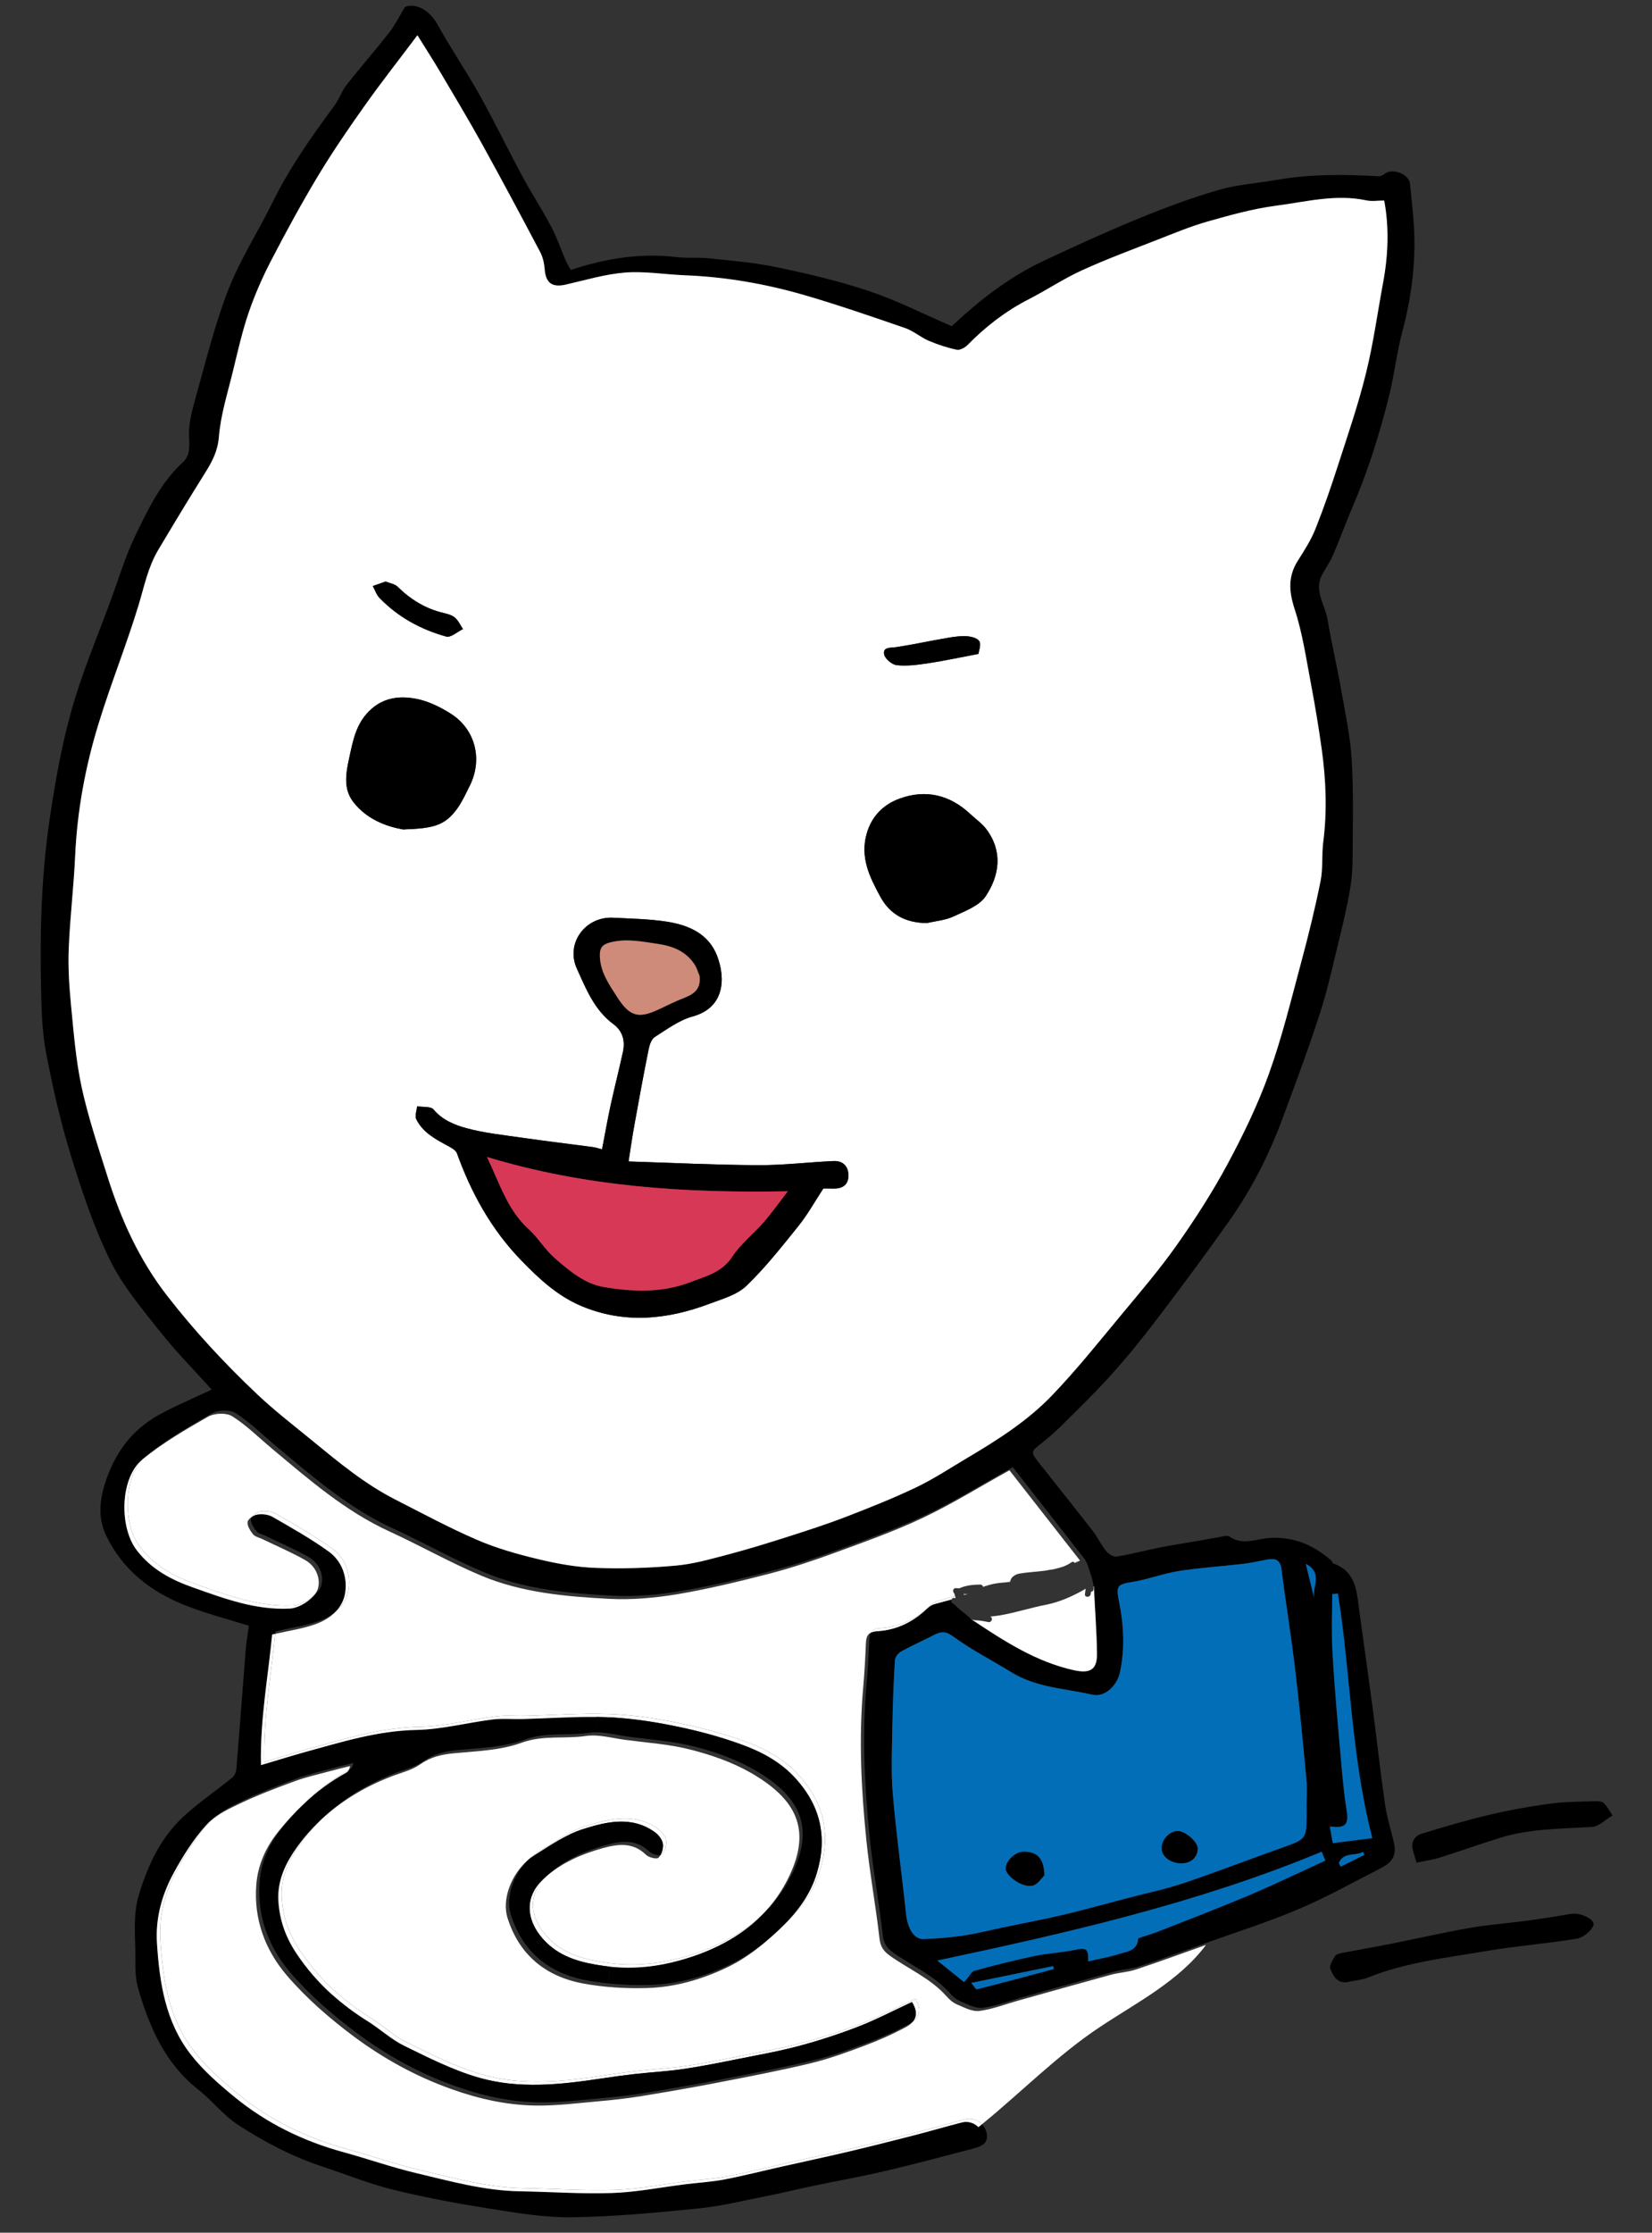 <?xml version="1.0" encoding="utf-8"?>
<!-- Generator: Adobe Illustrator 16.0.3, SVG Export Plug-In . SVG Version: 6.00 Build 0)  -->
<!DOCTYPE svg PUBLIC "-//W3C//DTD SVG 1.1//EN" "http://www.w3.org/Graphics/SVG/1.1/DTD/svg11.dtd">
<svg version="1.1" id="レイヤー_1" xmlns:x="http://ns.adobe.com/Extensibility/1.0/" xmlns:i="http://ns.adobe.com/AdobeIllustrator/10.0/" xmlns:graph="http://ns.adobe.com/Graphs/1.0/"
	 xmlns="http://www.w3.org/2000/svg" xmlns:xlink="http://www.w3.org/1999/xlink" xmlns:a="http://ns.adobe.com/AdobeSVGViewerExtensions/3.0/"
	 x="0px" y="0px" width="289.5px" height="391px" viewBox="0 0 289.5 391" enable-background="new 0 0 289.5 391"
	 xml:space="preserve">
<rect x="0" y="0" width="289.5" height="391" fill="#333333" stroke="none"/>
<g id="XMLID_1_">
	<g>
		<path d="M281.04,315.76c0.62,0.62,1.04,1.44,1.54,2.181c-1.2,0.689-2.37,1.92-3.61,2c-5.359,0.34-10.76,0.279-15.95,1.869
			c-3.59,1.101-7.119,2.381-10.71,3.5c-1.31,0.41-2.699,0.601-4.06,0.891c-0.34-1.16-0.57-1.78-0.7-2.42
			c-0.28-1.351,0.47-2.311,1.59-2.65c3.92-1.2,7.851-2.37,11.841-3.31c3.5-0.83,7.06-1.471,10.619-1.95
			c2.631-0.36,5.311-0.34,7.96-0.43C280.06,315.42,280.74,315.46,281.04,315.76z"/>
		<path d="M275.27,335.17c1.671-0.29,4.391,1,3.961,2.03c-0.421,1.03-1.82,2.13-2.94,2.319c-5.26,0.87-10.6,1.261-15.86,2.16
			c-6.97,1.19-14.05,1.96-20.699,4.641c-1.011,0.41-2.171,0.489-3.25,0.72c-2.021,0.53-2.83-0.91-3.36-2.271
			c-0.22-0.55,0.439-1.52,0.83-2.22c0.16-0.27,0.649-0.42,1.02-0.5c2.94-0.56,5.891-1.069,8.83-1.649
			c4.57-0.91,9.11-1.96,13.69-2.761c3.3-0.58,6.67-0.81,10-1.26C270.09,336.03,272.69,335.62,275.27,335.17z"/>
		<path d="M247.09,32.16c0.34,3.5,0.79,7.02,0.78,10.53c0,5.22-0.771,10.37-2.14,15.45c-0.961,3.61-1.37,7.37-2.261,11
			c-1.64,6.68-3.7,13.22-6.41,19.56c-1.199,2.81-2.25,5.7-3.46,8.51c-0.489,1.13-1.189,2.17-1.81,3.24
			c-1.68,2.9,0.42,5.41,0.86,8.07c0.68,4.06,1.63,8.07,2.35,12.12c0.72,4.09,1.61,8.18,1.87,12.3c0.34,5.57,0.189,11.17,0.17,16.76
			c0,1.99-0.11,4-0.44,5.96c-0.489,2.91-1.17,5.79-1.869,8.65c-1.08,4.39-2.021,8.82-3.41,13.11c-2.03,6.29-4.351,12.5-6.66,18.7
			c-2.33,6.26-5.36,12.189-9.21,17.64c-3.99,5.66-8.13,11.23-12.32,16.75c-2.57,3.391-5.25,6.73-8.09,9.91
			c-2.79,3.14-5.82,6.061-8.8,9.03c-1.15,1.149-2.36,2.229-3.641,3.24c-2.01,1.569-2.05,1.569-0.409,3.64
			c3.09,3.9,6.189,7.77,9.239,11.689c0.88,1.141,1.5,2.49,2.41,3.61c0.41,0.51,1.28,1.061,1.851,0.97
			c2.579-0.42,5.13-1.109,7.699-1.619c2.19-0.431,4.41-0.75,6.61-1.141c1.29-0.22,2.56-0.479,3.85-0.689
			c0.53-0.091,1.23-0.311,1.57-0.07c2.35,1.65,4.811,0.38,7.16,0.25c4.24-0.23,7.66,1.3,10.74,3.97c0.14,0.12,0.17,0.44,0.3,0.49
			c4.18,1.47,4.149,5.19,4.63,8.63c0.8,5.82,1.62,11.64,2.4,17.46c0.699,5.37,1.29,10.76,2.069,16.12c0.32,2.23,1.03,4.42,1.54,6.63
			c0.49,2.13-0.069,3.4-2.24,4.51c-4.8,2.471-9.529,5.11-14.489,7.21c-5.45,2.311-11.12,4.101-16.71,6.101
			c-3.73,1.33-7.46,2.689-11.23,3.93c-1.359,0.45-2.85,0.5-4.24,0.88c-5.409,1.471-10.8,3-16.199,4.51
			c-2.311,0.641-4.591,1.54-6.94,1.851c-1.229,0.16-2.64-0.61-3.89-1.13c-0.71-0.29-1.351-0.86-1.87-1.44
			c-2.771-3.14-6.62-4.75-9.931-7.109c-1.06-0.75-1.659-1.57-1.819-3.021c-0.65-5.76-1.72-11.479-2.3-17.25
			c-0.9-8.83-1.341-17.689-0.561-26.57c0.24-2.6,0.391-5.21,0.49-7.819c0.02-0.561,0.09-1.011,0.28-1.351h0.01
			c0.29-0.149,0.68-0.239,1.189-0.27c3.341-0.2,6.24-1.63,8.681-3.97c0.359-0.341,0.83-0.65,1.31-0.78
			c0.97-0.271,1.95-0.53,2.931-0.79h0.01c-0.101,0.21-0.08,0.479,0.18,0.64c0.6,0.391,1.04,0.971,1.62,1.38
			c0.58,0.41,1.07,0.95,1.64,1.37c-0.01,0-0.029,0.01-0.04,0.01c6.021,4.03,11.49,7.511,18.011,8.971
			c2.819,0.62,4.119-0.01,4.09-2.88c-0.05-3.75-0.34-7.49-0.55-11.83c-0.021,0.01-0.051,0.01-0.07,0.02c0-0.02,0-0.03-0.01-0.04
			c-0.04-0.5-0.13-0.99-0.29-1.479c-0.271-0.87-0.551-1.78-0.88-2.62c-0.03-0.09-0.08-0.15-0.15-0.2c-0.03-0.07-0.07-0.13-0.12-0.17
			c0.03-0.01,0.061-0.01,0.09-0.021c-4.41-5.63-8.649-11.06-12.779-16.34c-5.28,2.931-10.12,5.94-15.25,8.36
			c-5.011,2.37-10.271,4.229-15.48,6.14c-3.75,1.37-7.56,2.63-11.43,3.63c-5.32,1.381-10.67,2.681-16.08,3.58
			c-3.92,0.66-7.97,1.011-11.92,0.801c-7.62-0.4-15.3-1.07-22.43-4.07c-5.46-2.29-10.64-5.24-16.04-7.71
			c-7.8-3.57-14.16-9.15-20.65-14.561c-2.29-1.909-4.42-4.05-6.92-5.63c-1.02-0.64-3.11-0.56-4.21,0.07c-3.98,2.27-8,4.6-11.53,7.49
			c-0.21,0.17-0.4,0.35-0.58,0.55c-3.93,3.22-4.12,11.82-1.01,15.89c2.56,3.351,6.04,5.19,9.87,6.54
			c5.52,1.95,11.01,4.01,17.02,3.69c1.27-0.07,2.99-1.01,4.02-2.13c0.68-0.561,1.21-1.21,1.41-1.84c0.55-1.721-0.24-3.95-2.19-5.061
			c-2.45-1.39-5.06-2.49-7.6-3.72c-0.53-0.26-1.23-0.391-1.56-0.811c-0.49-0.62-1.03-1.479-0.94-2.17
			c0.01-0.09,0.05-0.189,0.11-0.29c0,0,0.01,0,0.01-0.01c0.31-0.22,0.68-0.38,0.98-0.43c0.87-0.141,1.95-0.021,2.69,0.41
			c3.34,1.92,6.72,3.819,9.84,6.069c2.3,1.66,3.28,4.42,2.89,7.141c-0.19,1.33-0.78,2.43-1.63,3.33c-0.87,0.739-1.91,1.31-3.04,1.71
			c-2.26,0.8-4.69,1.14-7.56,1.8c-0.01,0.14-0.03,0.28-0.04,0.43c-0.18,0.04-0.36,0.08-0.54,0.12c-0.67,7.17-2.13,14.79-1.96,22.87
			c2.85-0.84,5.29-1.61,7.77-2.3c6.4-1.761,12.71-3.73,19.49-3.86c4.44-0.09,8.86-1.27,13.3-1.83c1.73-0.21,3.51-0.04,5.27-0.08
			c4.3-0.109,8.61-0.42,12.91-0.37l-0.02,2.69c-0.41,0-0.82,0.03-1.23,0.09c-3.73,0.56-7.48-0.19-11.26,1.19
			c-3.69,1.35-7.86,1.46-11.85,1.84c-2.18,0.22-4.08,0.66-5.94,1.96c-1.46,1.03-3.36,1.46-5.07,2.12
			c-4.83,1.87-9.16,4.52-12.74,8.02c-0.15,0.141-0.29,0.29-0.44,0.43c-1.44,1.381-2.77,2.91-3.95,4.58
			c-1.75,2.471-3.38,5.53-3.19,9.181c0.18,3.479,1.29,6.479,3.11,9.229c1.82,2.75,3.95,5.19,6.36,7.36l-1.86,1.67
			c-1.99-1.79-3.87-3.68-5.59-5.69c-3.75-4.399-5.78-9.819-5.31-15.83c0.27-3.5,1.69-6.6,3.88-9.329c1.21-1.511,2.5-2.94,3.87-4.28
			c2.23-2.12,4.68-3.96,7.43-5.47c0.18-0.101,0.33-0.24,0.45-0.471c0.05-0.029,0.09-0.05,0.14-0.08c0.31-0.17,0.55-0.51,0.67-1.159
			c-1.24,0.31-2.49,0.609-3.72,0.949c-2.02,0.551-4.08,1-6.04,1.721c-3.23,1.189-6.47,2.43-9.58,3.909
			c-2.03,0.971-4.23,2.03-5.74,3.62c-0.26,0.221-0.5,0.46-0.73,0.71c-2.23,2.48-4.07,5.41-5.68,8.36
			c-2.06,3.79-3.22,7.88-2.93,12.34c0.45,6.93,1.49,13.71,5.84,19.351c2.16,2.81,4.93,5.229,7.69,7.5
			c5.65,4.64,12.11,7.79,19.18,9.72c4.27,1.17,8.46,2.649,12.77,3.67c5.95,1.41,11.88,3.07,18.08,3.17
			c5.42,0.09,10.84,0.49,16.24,0.3c4.2-0.14,8.39-0.979,12.58-1.5c2.36-0.3,4.74-0.43,7.07-0.87c3.34-0.64,6.63-1.489,9.95-2.229
			c3.84-0.87,7.689-1.681,11.52-2.58c3.761-0.89,7.511-1.83,11.25-2.79c2.98-0.76,5.931-1.63,8.91-2.39
			c1.05-0.271,2.13,0.09,2.87,0.829c0.21-0.17,0.42-0.34,0.63-0.51c0.38,0.4,0.67,0.9,0.79,1.471c0.44,1.939-0.979,2.43-2.35,2.789
			c-5.19,1.37-10.38,2.75-15.601,3.971c-4.08,0.96-8.22,1.68-12.33,2.54c-2.63,0.55-5.239,1.2-7.869,1.72
			c-4.061,0.8-8.101,1.82-12.201,2.24c-7.4,0.75-14.83,1.45-22.25,1.56c-4.84,0.07-9.72-0.76-14.53-1.52
			c-5.63-0.891-11.25-1.931-16.78-3.29c-4.24-1.04-8.33-2.7-12.49-4.08c-5.25-1.72-10.12-4.29-14.72-7.26
			c-2.59-1.67-4.55-4.271-6.99-6.19c-5.85-4.6-8.61-10.979-10.58-17.81c-0.47-1.66-0.48-3.49-0.47-5.24
			c0.04-3.73-0.5-7.44,0.64-11.16c1.59-5.18,3.81-9.96,7.81-13.64c2.66-2.45,5.69-4.5,8.5-6.78c0.39-0.32,0.7-0.94,0.74-1.44
			c0.58-7,1.09-14,1.65-20.989c0.11-1.381,0.36-2.75,0.55-4.19c-3.88-1.22-7.68-2.19-11.29-3.63c-5.98-2.39-10.87-6.22-13.72-12.18
			c-1.39-2.891-1.2-5.9-0.24-8.99c1.65-5.311,4.67-9.49,9.53-12.16c3-1.64,6.17-2.96,9.21-4.4c-2.99-3.33-6.25-6.609-9.1-10.22
			c-3.14-3.97-6.51-7.939-8.71-12.43c-2.87-5.851-4.96-12.13-6.88-18.38c-1.81-5.88-3.18-11.91-4.34-17.96
			c-0.7-3.7-0.8-7.55-0.88-11.34c-0.21-9.71,0.05-19.44,1.44-29.06c0.95-6.57,2.1-13.16,3.89-19.54c1.87-6.67,4.61-13.09,7-19.61
			c1.35-3.69,2.49-7.48,4.19-11c2.22-4.63,4.47-9.3,8.37-12.9c1.19-1.1,1.14-2.64,1.05-4.34c-0.12-2.24,0.49-4.57,1.11-6.78
			c1.79-6.37,3.36-12.85,5.75-19.01c2.07-5.32,5.24-10.2,7.77-15.35c2.99-6.08,6.87-11.56,10.87-16.98
			c0.81-1.09,1.23-2.47,2.06-3.54c2.46-3.12,5.08-6.11,7.54-9.24c0.93-1.18,1.59-2.56,2.74-4.46c1.85-0.73,4.26,0.49,5.69,3.07
			c2.35,4.23,5.09,8.24,7.45,12.47c2.59,4.63,4.9,9.43,7.42,14.11c1.62,3,3.49,5.87,5.09,8.88c0.99,1.88,1.67,3.93,2.52,5.89
			c0.23,0.53,0.55,1.03,0.88,1.64c6.06-1.99,12.17-3.02,18.5-2.25c1.86,0.22,3.78,0.02,5.65,0.21c3.93,0.42,7.91,0.72,11.771,1.53
			c5.5,1.15,11.01,2.42,16.319,4.2c4.92,1.65,9.59,4.04,14.521,6.16c4.67-4.37,9.87-8.5,15.939-11.36
			c5.49-2.59,11.011-5.11,16.62-7.42c4.63-1.9,9.34-3.66,14.141-5.06c3.319-0.97,6.859-1.19,10.289-1.79
			c5.94-1.03,11.9-0.98,17.881-0.62c0.399,0.02,0.83-0.35,1.229-0.58C244.32,29.48,246.93,30.57,247.09,32.16z M242.39,49.43
			c0.9-4.85,1.051-9.69,0.181-14.31c-1.15,0-2.181,0.18-3.13-0.03c-5.36-1.14-10.57,0.25-15.79,0.93
			c-4.07,0.53-8.091,1.66-12.051,2.78c-2.989,0.85-5.88,2.06-8.779,3.19c-4.431,1.73-8.891,3.38-13.21,5.35
			c-3.21,1.46-6.17,3.45-9.311,5.06c-4.05,2.07-7.569,4.79-10.74,8.02c-0.46,0.47-1.34,0.95-1.89,0.83
			c-1.689-0.35-3.35-0.9-4.939-1.58c-1.421-0.61-2.65-1.71-4.091-2.21c-5.84-2.01-11.68-4.03-17.609-5.76
			c-6.851-1.99-13.851-3.21-21-3.49c-3.5-0.14-7.01-0.74-10.46-0.48c-3.51,0.28-6.96,1.32-10.42,2.11c-2.38,0.55-3.51-0.27-3.7-2.68
			c-0.08-1.02-0.31-2.11-0.78-3c-3.36-6.37-6.76-12.72-10.24-19.02c-2.36-4.26-4.88-8.44-7.35-12.63c-1.14-1.92-2.35-3.81-3.93-6.34
			c-3.35,4.46-6.4,8.33-9.24,12.34c-2.84,4-5.62,8.06-8.15,12.25c-2.91,4.84-5.62,9.81-8.22,14.82c-1.54,2.96-2.89,6.04-3.97,9.19
			c-1.14,3.34-1.91,6.81-2.75,10.24c-0.92,3.82-2.15,7.63-2.46,11.51c-0.21,2.51-1.18,4.32-2.4,6.27
			c-2.81,4.47-5.53,8.99-8.23,13.52c-1.79,2.99-2.45,6.39-3.45,9.68c-2.13,7-4.88,13.8-7.02,20.79c-2.31,7.51-3.73,15.21-4.09,23.1
			c-0.24,5.39-0.9,10.75-1.12,16.14c-0.14,3.27,0.07,6.58,0.38,9.85c0.48,4.86,0.85,9.77,1.88,14.53c1.15,5.3,2.9,10.47,4.53,15.65
			c2.37,7.53,5.56,14.58,10.49,20.92c4.8,6.17,10.07,11.84,15.72,17.181c3.1,2.93,6.51,5.55,9.82,8.26
			c4.53,3.72,9.07,7.47,14.33,10.16c4.75,2.42,9.45,4.96,14.33,7.069c3.44,1.49,7.1,2.53,10.75,3.4c3.31,0.8,6.74,1.42,10.13,1.54
			c4.67,0.18,9.37,0.02,14.02-0.4c3.09-0.27,6.14-1.16,9.169-1.949c3.48-0.921,6.92-1.98,10.341-3.07
			c3.43-1.101,6.859-2.2,10.22-3.49c4.189-1.62,8.38-3.28,12.42-5.21c3.09-1.479,5.97-3.39,8.92-5.14
			c5.33-3.15,10.58-6.49,14.86-10.95c4.319-4.5,8.229-9.4,12.22-14.21c3.3-3.96,6.67-7.9,9.63-12.101
			c3.2-4.529,6.22-9.22,8.85-14.09c2.761-5.14,5.351-10.45,7.311-15.93c2.3-6.39,3.91-13.04,5.68-19.62
			c1.26-4.67,2.41-9.38,3.37-14.13c0.44-2.19,0.18-4.52,0.46-6.76c0.71-5.47,0.49-10.91-0.26-16.33c-0.53-3.78-1.15-7.55-1.86-11.3
			c-0.85-4.44-1.49-8.97-2.89-13.24c-1.021-3.14-1.18-5.77,0.62-8.56c1.13-1.76,2.27-3.57,3.04-5.5c1.479-3.71,2.779-7.49,4-11.29
			c1.72-5.31,3.529-10.59,4.859-16C240.68,60.09,241.4,54.73,242.39,49.43z M239.1,324.83c-0.08-0.17-0.159-0.35-0.25-0.521
			c-1.35,0.801-3.449-0.04-4.229,1.99c0.12,0.2,0.229,0.4,0.35,0.59C236.35,326.21,237.73,325.52,239.1,324.83z M236.49,317.08
			c0.41,2.479-0.33,3.54-2.851,3.34c0.11,0.62,0.221,1.22,0.32,1.811c2.08-0.261,3.98-0.5,5.91-0.74
			c-3.66-14.521-3.74-29.19-5.91-42.33c0,2.63-0.17,6.5,0.05,10.35c0.33,6.05,0.9,12.09,1.431,18.12
			C235.71,310.79,235.98,313.95,236.49,317.08z M231.62,325.59c-0.09-0.22-0.18-0.439-0.271-0.66
			c-21.239,8.761-43.489,13.891-65.979,18.681c1.2,0.97,2.479,2,3.51,2.83c0.601-0.66,1.04-1.58,1.67-1.761
			c3.53-0.979,7.08-1.859,10.66-2.62c2.31-0.479,4.71-0.59,7.03-1.06c1.68-0.35,2.97-0.43,2.95,1.87c1.71-0.4,3.3-0.66,4.819-1.16
			c1.24-0.42,3-0.41,2.96-2.479c0-0.141,0.53-0.32,0.83-0.421c0.92-0.319,1.88-0.569,2.79-0.93c5.311-2.09,10.641-4.12,15.9-6.33
			C222.91,329.68,227.25,327.58,231.62,325.59z M230.33,279.96c-0.521-1.91,1.65-4.47-1.5-6.08
			C229.38,276.11,229.85,278.04,230.33,279.96z M228.96,316.45c0-1.62,0.12-3.24-0.03-4.84c-0.609-6.521-1.22-13.051-2-19.551
			c-0.689-5.75-1.64-11.479-2.359-17.229c-0.23-1.83-1.221-1.94-2.61-1.69c-1.36,0.25-2.71,0.57-4.07,0.73
			c-3.77,0.439-7.56,0.67-11.3,1.26c-2.77,0.43-5.439,1.48-8.21,1.92c-2.55,0.42-2.82,0.681-2.3,3.3
			c0.84,4.141,1.09,8.32,0.189,12.5c-0.52,2.44-2.72,4.42-4.81,3.94c-4.8-1.09-9.87-1.24-14.24-3.94
			c-3.399-2.1-6.989-3.909-10.189-6.26c-1.41-1.04-2.25-0.83-3.471-0.2c-1.869,0.96-3.81,1.82-5.659,2.841
			c-0.5,0.279-1.04,0.989-1.07,1.529c-0.22,3.73-0.38,7.471-0.44,11.2c-0.06,4.03-0.27,8.09,0.061,12.09
			c0.59,7.07,1.59,14.101,2.33,21.15c0.26,2.479,1.38,4.439,3.05,4.38c2.37-0.08,4.76-0.28,7.11-0.63
			c2.26-0.34,4.489-0.92,6.739-1.391c3.521-0.739,7.061-1.39,10.561-2.21c3.859-0.92,7.68-1.989,11.52-2.989
			c3.23-0.851,6.521-1.521,9.67-2.58c5.95-2.011,11.801-4.28,17.71-6.37c3.62-1.28,3.83-1.5,3.83-5.351c0-0.54,0-1.079,0-1.609
			H228.96z M184.67,344.83c-0.03-0.17-0.07-0.34-0.11-0.51c-4.75,0.97-9.51,1.949-14.35,2.939c0.42,0.49,0.79,1.17,0.97,1.12
			C175.69,347.24,180.18,346.03,184.67,344.83z"/>
		<path fill="#FFFFFF" d="M242.57,35.12c0.87,4.62,0.72,9.46-0.181,14.31c-0.989,5.3-1.71,10.66-3,15.88
			c-1.33,5.41-3.14,10.69-4.859,16c-1.221,3.8-2.521,7.58-4,11.29c-0.771,1.93-1.91,3.74-3.04,5.5c-1.8,2.79-1.641,5.42-0.62,8.56
			c1.399,4.27,2.04,8.8,2.89,13.24c0.71,3.75,1.33,7.52,1.86,11.3c0.75,5.42,0.97,10.86,0.26,16.33c-0.28,2.24-0.02,4.57-0.46,6.76
			c-0.96,4.75-2.11,9.46-3.37,14.13c-1.77,6.58-3.38,13.23-5.68,19.62c-1.96,5.48-4.55,10.79-7.311,15.93
			c-2.63,4.87-5.649,9.561-8.85,14.09c-2.96,4.2-6.33,8.141-9.63,12.101c-3.99,4.81-7.9,9.71-12.22,14.21
			c-4.28,4.46-9.53,7.8-14.86,10.95c-2.95,1.75-5.83,3.66-8.92,5.14c-4.04,1.93-8.23,3.59-12.42,5.21
			c-3.36,1.29-6.79,2.39-10.22,3.49c-3.421,1.09-6.86,2.149-10.341,3.07c-3.03,0.789-6.08,1.68-9.169,1.949
			c-4.65,0.42-9.35,0.58-14.02,0.4c-3.39-0.12-6.82-0.74-10.13-1.54c-3.65-0.87-7.31-1.91-10.75-3.4
			c-4.88-2.109-9.58-4.649-14.33-7.069c-5.26-2.69-9.8-6.44-14.33-10.16c-3.31-2.71-6.72-5.33-9.82-8.26
			c-5.65-5.341-10.92-11.011-15.72-17.181c-4.93-6.34-8.12-13.39-10.49-20.92c-1.63-5.18-3.38-10.35-4.53-15.65
			c-1.03-4.76-1.4-9.67-1.88-14.53c-0.31-3.27-0.52-6.58-0.38-9.85c0.22-5.39,0.88-10.75,1.12-16.14c0.36-7.89,1.78-15.59,4.09-23.1
			c2.14-6.99,4.89-13.79,7.02-20.79c1-3.29,1.66-6.69,3.45-9.68c2.7-4.53,5.42-9.05,8.23-13.52c1.22-1.95,2.19-3.76,2.4-6.27
			c0.31-3.88,1.54-7.69,2.46-11.51c0.84-3.43,1.61-6.9,2.75-10.24c1.08-3.15,2.43-6.23,3.97-9.19c2.6-5.01,5.31-9.98,8.22-14.82
			c2.53-4.19,5.31-8.25,8.15-12.25c2.84-4.01,5.89-7.88,9.24-12.34c1.58,2.53,2.79,4.42,3.93,6.34c2.47,4.19,4.99,8.37,7.35,12.63
			c3.48,6.3,6.88,12.65,10.24,19.02c0.47,0.89,0.7,1.98,0.78,3c0.19,2.41,1.32,3.23,3.7,2.68c3.46-0.79,6.91-1.83,10.42-2.11
			c3.45-0.26,6.96,0.34,10.46,0.48c7.15,0.28,14.15,1.5,21,3.49c5.93,1.73,11.77,3.75,17.609,5.76c1.44,0.5,2.67,1.6,4.091,2.21
			c1.59,0.68,3.25,1.23,4.939,1.58c0.55,0.12,1.43-0.36,1.89-0.83c3.171-3.23,6.69-5.95,10.74-8.02c3.141-1.61,6.101-3.6,9.311-5.06
			c4.319-1.97,8.779-3.62,13.21-5.35c2.899-1.13,5.79-2.34,8.779-3.19c3.96-1.12,7.98-2.25,12.051-2.78
			c5.22-0.68,10.43-2.07,15.79-0.93C240.39,35.3,241.42,35.12,242.57,35.12z M172.75,156.93c2.4-3.63,3.01-7.79,0.13-11.68
			c-0.77-1.03-1.89-1.81-2.85-2.7c-3.59-3.37-7.83-4.35-12.36-2.7c-2.78,1-4.9,3.01-5.79,6.14c-1.18,4.16,0.5,7.58,2.37,11.01
			c1.74,3.21,4.47,4.6,8.16,4.66c1.58-0.37,3.28-0.5,4.72-1.18C169.15,159.54,171.63,158.63,172.75,156.93z M171.47,114.52
			c0.04-0.48,0.53-1.66,0.13-2.25c-0.409-0.61-1.67-0.86-2.569-0.87c-1.37-0.01-2.74,0.27-4.101,0.51
			c-2.63,0.46-5.239,1.03-7.87,1.42c-0.979,0.15-2.34-0.07-2.13,1.24c0.12,0.77,1.38,1.84,2.221,1.92
			c1.81,0.19,3.689-0.06,5.52-0.34C165.45,115.73,168.21,115.13,171.47,114.52z M148.68,205.9c0.021-1.65-0.96-2.65-2.63-2.57
			c-4.41,0.2-8.819,0.75-13.229,0.72c-7.4-0.03-14.791-0.399-22.67-0.649c0.38-2.42,0.66-4.431,1.03-6.431
			c0.79-4.4,1.6-8.79,2.48-13.17c0.16-0.79,0.49-1.81,1.08-2.19c2.14-1.36,4.29-2.96,6.67-3.61c5.55-1.52,5.78-6.62,4.26-10.59
			c-1.49-3.9-5.01-5.41-8.82-6c-3.08-0.48-6.23-0.52-9.35-0.69c-4.94-0.28-8.41,4.48-6.42,8.89c1.62,3.58,3.08,7.29,6.43,9.76
			c1.64,1.21,2.06,2.95,1.65,4.86c-0.68,3.13-1.48,6.23-2.16,9.35c-0.55,2.55-1,5.13-1.5,7.7c-0.68-0.17-1.12-0.33-1.57-0.391
			c-4.11-0.55-8.24-1.04-12.35-1.63c-3.31-0.479-6.68-0.819-9.9-1.7c-2.05-0.56-4.16-1.419-5.7-3.25c-0.49-0.59-1.9-0.4-2.89-0.57
			c-0.06,0.78-0.44,1.71-0.13,2.3c1.21,2.39,3.52,3.55,5.77,4.77c0.52,0.28,1.17,0.681,1.35,1.181c2.51,6.97,6.03,13.319,11.2,18.67
			c3.11,3.22,6.38,6.28,10.58,8.05c7.55,3.18,15.07,2.4,22.51-0.4c2.24-0.84,4.79-1.55,6.42-3.119c3.34-3.21,6.24-6.9,9.16-10.53
			c1.56-1.94,2.79-4.16,4.33-6.521c0.27,0,1.01-0.02,1.739,0.011C147.6,208.19,148.67,207.53,148.68,205.9z M82.31,137.63
			c2.32-4.62,1.01-9.92-3.34-12.66c-1.84-1.16-3.93-2.19-6.04-2.59c-2.93-0.56-5.83-0.24-8.23,2.14c-2.36,2.33-2.86,5.28-3.51,8.25
			c-0.58,2.62-1.04,5.37,0.68,7.62c2.37,3.11,5.88,4.36,8.76,4.87c5.17-0.19,7.29-0.57,9.52-3.69
			C81.01,140.36,81.64,138.97,82.31,137.63z M81.13,110.17c-0.46-0.69-0.81-1.49-1.41-2.01c-0.51-0.44-1.28-0.64-1.98-0.81
			c-3.15-0.74-5.77-2.34-8.06-4.6c-0.5-0.49-1.36-0.6-2.1-0.91c-0.83,0.29-1.54,0.54-2.25,0.79c0.38,0.7,0.64,1.53,1.18,2.09
			c3.25,3.35,7.24,5.53,11.69,6.76C79,111.7,80.15,110.64,81.13,110.17z"/>
		<path fill="#036EB8" d="M238.85,324.31c0.091,0.171,0.17,0.351,0.25,0.521c-1.369,0.689-2.75,1.38-4.13,2.06
			c-0.12-0.189-0.229-0.39-0.35-0.59C235.4,324.27,237.5,325.11,238.85,324.31z"/>
		<path fill="#036EB8" d="M233.64,320.42c2.521,0.2,3.261-0.86,2.851-3.34c-0.51-3.13-0.78-6.29-1.05-9.45
			c-0.53-6.03-1.101-12.07-1.431-18.12c-0.22-3.85-0.05-7.72-0.05-10.35c2.17,13.14,2.25,27.81,5.91,42.33
			c-1.93,0.24-3.83,0.479-5.91,0.74C233.86,321.64,233.75,321.04,233.64,320.42z"/>
		<path fill="#036EB8" d="M231.35,324.93c0.091,0.221,0.181,0.44,0.271,0.66c-4.37,1.99-8.71,4.09-13.13,5.96
			c-5.26,2.21-10.59,4.24-15.9,6.33c-0.91,0.36-1.87,0.61-2.79,0.93c-0.3,0.101-0.83,0.28-0.83,0.421
			c0.04,2.069-1.72,2.06-2.96,2.479c-1.52,0.5-3.109,0.76-4.819,1.16c0.02-2.3-1.271-2.22-2.95-1.87
			c-2.32,0.47-4.721,0.58-7.03,1.06c-3.58,0.761-7.13,1.641-10.66,2.62c-0.63,0.181-1.069,1.101-1.67,1.761
			c-1.03-0.83-2.31-1.86-3.51-2.83C187.86,338.82,210.11,333.69,231.35,324.93z"/>
		<path fill="#036EB8" d="M228.83,273.88c3.15,1.61,0.979,4.17,1.5,6.08C229.85,278.04,229.38,276.11,228.83,273.88z"/>
		<path fill="#036EB8" d="M228.93,311.61c0.15,1.6,0.03,3.22,0.03,4.84h0.01c0,0.53,0,1.069,0,1.609c0,3.851-0.21,4.07-3.83,5.351
			c-5.909,2.09-11.76,4.359-17.71,6.37c-3.149,1.06-6.439,1.729-9.67,2.58c-3.84,1-7.66,2.069-11.52,2.989
			c-3.5,0.82-7.04,1.471-10.561,2.21c-2.25,0.471-4.479,1.051-6.739,1.391c-2.351,0.35-4.74,0.55-7.11,0.63
			c-1.67,0.06-2.79-1.9-3.05-4.38c-0.74-7.05-1.74-14.08-2.33-21.15c-0.33-4-0.12-8.06-0.061-12.09
			c0.061-3.729,0.221-7.47,0.44-11.2c0.03-0.54,0.57-1.25,1.07-1.529c1.85-1.021,3.79-1.881,5.659-2.841
			c1.221-0.63,2.061-0.84,3.471,0.2c3.2,2.351,6.79,4.16,10.189,6.26c4.37,2.7,9.44,2.851,14.24,3.94c2.09,0.479,4.29-1.5,4.81-3.94
			c0.9-4.18,0.65-8.359-0.189-12.5c-0.521-2.619-0.25-2.88,2.3-3.3c2.771-0.439,5.44-1.49,8.21-1.92c3.74-0.59,7.53-0.82,11.3-1.26
			c1.36-0.16,2.71-0.48,4.07-0.73c1.39-0.25,2.38-0.14,2.61,1.69c0.72,5.75,1.67,11.479,2.359,17.229
			C227.71,298.56,228.32,305.09,228.93,311.61z M209.88,323.75c0.061-1.15-2.16-3.1-3.51-3.08c-1.44,0.01-2.84,1.54-2.8,3.061
			c0.029,1.409,1.6,2.579,3.439,2.579C208.7,326.3,209.81,325.32,209.88,323.75z M180.9,330.23c0.939-0.181,1.68-1.41,2.109-1.811
			c-0.08-3.03-1.29-4.14-3.649-4.13c-1.45,0.01-3.15,1.63-3.11,2.97C176.3,328.52,179.09,330.58,180.9,330.23z"/>
		<path fill="#FFFFFF" d="M210.24,341c0.37-0.13,0.74-0.26,1.1-0.39c-4.72,6.34-12.17,10.1-18.649,14.409
			c-7.381,4.91-13.7,11.37-20.601,16.99c-0.74-0.77-1.84-1.16-2.92-0.88c-2.979,0.771-5.93,1.63-8.91,2.4
			c-3.74,0.96-7.479,1.899-11.24,2.779c-3.829,0.9-7.689,1.721-11.529,2.58c-3.311,0.75-6.61,1.601-9.95,2.23
			c-2.33,0.45-4.71,0.58-7.07,0.87c-4.19,0.52-8.37,1.359-12.58,1.51c-5.4,0.19-10.82-0.21-16.23-0.3
			c-6.2-0.101-12.13-1.76-18.09-3.17c-4.3-1.03-8.5-2.511-12.77-3.67c-7.06-1.931-13.53-5.08-19.17-9.721
			c-2.77-2.27-5.53-4.689-7.7-7.51c-4.35-5.63-5.39-12.42-5.83-19.35c-0.29-4.46,0.86-8.54,2.93-12.33c1.6-2.96,3.44-5.88,5.67-8.37
			c0.05-0.05,0.1-0.11,0.15-0.15c1.46-1.3,3.37-2.22,5.16-3.069c3.11-1.48,6.34-2.71,9.58-3.9c1.96-0.729,4.02-1.18,6.04-1.729
			c1.23-0.341,2.48-0.641,3.72-0.95c-0.06,0.29-0.13,0.51-0.23,0.689c-2.94,1.63-5.54,3.641-7.88,5.94
			c-1.59,1.479-3.06,3.1-4.45,4.83c-2.2,2.74-3.61,5.83-3.88,9.34c-0.47,6,1.56,11.42,5.31,15.82c3.44,4.02,7.54,7.58,11.79,10.75
			c5.18,3.84,10.81,6.96,16.99,9.17c4.85,1.739,9.72,2.83,14.78,2.92c3.77,0.06,7.56-0.44,11.33-0.771
			c2.44-0.21,4.87-0.489,7.29-0.88c4.4-0.72,8.81-1.479,13.19-2.33c5.47-1.06,10.95-2.1,16.37-3.399c3.22-0.771,6.36-1.91,9.47-3.08
			c2.53-0.95,5.03-2.04,7.4-3.33c0.49-0.271,0.87-0.57,1.13-0.91c1.37-1,1.44-2.39,0.44-3.99c-3.2,1.49-6.19,3.061-9.32,4.28
			c-3.38,1.31-6.86,2.45-10.36,3.39c-3.47,0.931-7.029,1.561-10.56,2.261c-3.22,0.649-6.44,1.31-9.69,1.789
			c-2.81,0.421-5.66,0.561-8.49,0.881c-2.03,0.22-4.06,0.5-6.08,0.81c-7.15,1.08-14.39,1.86-21.42-0.16
			c-4.53-1.3-8.84-3.49-13.1-5.58c-2.3-1.13-4.24-2.97-6.44-4.34c-4.99-3.11-9.23-7.03-12.47-11.93c-1.82-2.74-2.93-5.74-3.11-9.22
			c-0.19-3.65,1.44-6.711,3.19-9.181c1.03-1.45,2.15-2.79,3.37-4.03c0.15-0.14,0.29-0.289,0.44-0.43
			c3.47-3.22,7.59-5.689,12.16-7.46c1.71-0.67,3.6-1.09,5.07-2.12c1.85-1.31,3.75-1.75,5.94-1.96c3.99-0.39,8.16-0.49,11.84-1.84
			c3.79-1.39,7.54-0.64,11.26-1.19c2.22-0.329,4.59,0.36,6.88,0.671c3.85,0.51,7.78,0.76,11.52,1.72c3.6,0.92,7.24,2.18,10.46,4.01
			c8.1,4.62,10.689,9.96,6.859,18.05c-1.29,2.74-2.97,5.07-4.949,7.04c-0.011,0.01-0.021,0.021-0.03,0.03
			c-3.72,3.46-8.41,5.75-13.58,7.2c-4.28,1.2-8.76,1.64-13.35,1c-3.84-0.54-7.4-1.42-10.18-4.17c-3.04-3-4.19-7.25-0.79-10.73
			c2.99-2.67,6.47-4.149,10.21-5.189c2.62-0.721,5.25-1.061,7.52,1.17c0.49,0.479,1.89,0.819,2.18,0.529
			c0.13-0.13,0.25-0.279,0.35-0.46c0.1-0.02,0.18-0.05,0.23-0.1c0.56-0.54,0.9-1.63,0.79-2.43c-0.1-0.74-0.75-1.57-1.4-2.04
			c-4.02-2.9-8.44-1.86-12.54-0.561c-3.03,0.95-5.78,2.86-8.52,4.561c-0.69,0.43-1.32,0.949-1.88,1.54c-2.91,2.56-4.46,6.84-3.48,10
			c2.04,6.489,6.67,10.26,13.18,11.489c3.69,0.69,7.53,0.92,11.29,0.811c4.88-0.141,9.58-1.5,14.01-3.61
			c3.39-1.62,6.27-3.91,8.979-6.5c0.23-0.21,0.46-0.43,0.69-0.66c0.2-0.17,0.39-0.359,0.58-0.55c2.76-2.71,4.95-5.649,6.07-9.39
			c1.88-6.28,0.649-11.76-3.79-16.62c-2.591-2.83-5.87-4.57-9.32-5.83c-3.851-1.42-7.86-2.48-11.89-3.29
			c-3.93-0.8-7.95-1.39-11.95-1.54c-4.87-0.18-9.76,0.2-14.64,0.32c-1.75,0.05-3.53-0.13-5.26,0.09c-4.45,0.56-8.86,1.74-13.31,1.82
			c-6.78,0.14-13.09,2.109-19.49,3.869c-2.47,0.681-4.92,1.461-7.76,2.301c-0.17-7.92,1.22-15.4,1.91-22.44
			c2.63-0.58,4.9-0.92,7.02-1.68c1.39-0.49,2.67-1.24,3.62-2.26c1.15-0.98,1.98-2.271,2.21-3.881c0.39-2.729-0.58-5.489-2.89-7.14
			c-3.12-2.25-6.5-4.15-9.84-6.08c-0.74-0.42-1.82-0.54-2.69-0.41c-0.52,0.08-1.26,0.551-1.56,0.99c0,0.01-0.01,0.01-0.01,0.01
			c-0.37,0.25-0.66,0.57-0.7,0.851c-0.09,0.68,0.46,1.54,0.95,2.16c0.33,0.42,1.02,0.56,1.56,0.81c2.54,1.23,5.15,2.33,7.59,3.72
			c1.96,1.11,2.75,3.34,2.2,5.061c-0.14,0.43-0.43,0.87-0.83,1.29c-1.02,0.859-2.38,1.529-3.44,1.58
			c-6.01,0.319-11.5-1.74-17.02-3.69c-3.83-1.36-7.31-3.19-9.87-6.54c-2.95-3.87-2.93-11.78,0.43-15.34
			c3.53-2.88,7.55-5.22,11.52-7.49c1.11-0.62,3.19-0.71,4.22-0.06c2.49,1.569,4.63,3.72,6.92,5.63
			c6.48,5.41,12.84,10.979,20.65,14.55c5.39,2.48,10.58,5.42,16.04,7.72c7.13,2.99,14.81,3.67,22.43,4.07c3.95,0.2,8-0.15,11.91-0.8
			c5.41-0.91,10.77-2.21,16.09-3.58c3.859-1,7.68-2.271,11.43-3.64c5.21-1.91,10.47-3.771,15.48-6.131
			c5.119-2.42,9.97-5.439,15.25-8.359c4,5.109,8.109,10.37,12.38,15.83c-0.05,0-0.11,0.02-0.16,0.04
			c-0.26,0.109-0.51,0.229-0.771,0.35c-0.13-0.18-0.359-0.27-0.6-0.1c-0.42,0.3-0.9,0.54-1.41,0.739c-0.01,0-0.02,0.011-0.03,0.011
			c-0.59,0.159-1.17,0.319-1.739,0.47c-0.011,0-0.021,0.01-0.03,0.01c-0.34,0.04-0.65,0.09-0.92,0.141
			c-0.11,0.02-0.21,0.039-0.32,0.069c-1.62,0.21-3.29,0.29-4.66,0.53c-0.71,0.12-1.52,0.63-1.59,1.34
			c-0.189,0.061-0.38,0.11-0.58,0.17h-0.01c-0.85,0.08-1.71,0.141-2.51,0.32c-0.57,0.13-1.12,0.32-1.681,0.49
			c-0.039-0.21-0.199-0.4-0.479-0.4c-1.23,0.01-2.54,0.13-3.68,0.66c-0.21-0.01-0.41-0.03-0.61-0.04
			c-0.53-0.01-0.62,0.649-0.26,0.93c0,0.05,0.01,0.11,0.029,0.17c0.04,0.11,0.08,0.221,0.11,0.33c-1,0.26-2,0.53-3,0.811
			c-0.479,0.13-0.95,0.439-1.31,0.779c-0.19,0.19-0.391,0.37-0.59,0.54c-2.311,2.021-5.021,3.25-8.091,3.431
			c-0.989,0.06-1.51,0.319-1.77,0.819h-0.01c-0.65,0.32-0.83,0.931-0.87,1.91c-0.101,2.61-0.25,5.21-0.48,7.811
			c-0.779,8.88-0.34,17.739,0.561,26.569c0.58,5.771,1.649,11.49,2.3,17.25c0.16,1.46,0.76,2.271,1.82,3.021
			c3.31,2.37,7.159,3.979,9.93,7.109c0.51,0.58,1.16,1.15,1.87,1.44c1.25,0.53,2.66,1.29,3.89,1.13c2.351-0.31,4.63-1.21,6.94-1.85
			c5.39-1.511,10.79-3.03,16.199-4.511c1.391-0.369,2.87-0.43,4.24-0.88C202.77,343.69,206.5,342.33,210.24,341z"/>
		<path d="M206.37,320.67c1.35-0.02,3.57,1.93,3.51,3.08c-0.07,1.57-1.18,2.55-2.87,2.56c-1.84,0-3.41-1.17-3.439-2.579
			C203.53,322.21,204.93,320.68,206.37,320.67z"/>
		<path fill="#FFFFFF" d="M192.24,289.61c0.029,2.87-1.271,3.5-4.09,2.88c-6.521-1.46-11.99-4.94-18.011-8.971
			c0.011,0,0.03-0.01,0.04-0.01c0.03,0.04,0.07,0.061,0.11,0.09c0.11,0.08,0.21,0.091,0.31,0.08c0.061,0.04,0.141,0.07,0.23,0.07
			c0.81,0.01,1.58,0.16,2.37,0.32c0.62,0.12,0.89-0.811,0.3-0.96c0.57-0.051,1.14-0.13,1.67-0.21c2.7-0.44,5.37-1.33,8.061-1.851
			c2.47-0.479,4.859-1.55,7.029-2.819c-0.05,0.31-0.09,0.619-0.13,0.939c-0.09,0.63,0.91,0.63,1,0c0.021-0.13,0.04-0.27,0.061-0.4
			c0.229-0.029,0.439-0.18,0.439-0.479c0-0.08,0-0.16-0.01-0.23c0.03-0.079,0.04-0.17,0-0.26c0.02-0.01,0.05-0.01,0.07-0.02
			C191.9,282.12,192.19,285.86,192.24,289.61z"/>
		<path fill="#FFFFFF" d="M184.57,274.83c0.569-0.15,1.149-0.311,1.739-0.47c-0.52,0.189-1.079,0.34-1.659,0.46
			C184.62,274.82,184.59,274.83,184.57,274.83z"/>
		<path fill="#036EB8" d="M184.56,344.32c0.04,0.17,0.08,0.34,0.11,0.51c-4.49,1.2-8.979,2.41-13.49,3.55
			c-0.18,0.05-0.55-0.63-0.97-1.12C175.05,346.27,179.81,345.29,184.56,344.32z"/>
		<path d="M183.01,328.42c-0.43,0.4-1.17,1.63-2.109,1.811c-1.811,0.35-4.601-1.711-4.65-2.971c-0.04-1.34,1.66-2.96,3.11-2.97
			C181.72,324.28,182.93,325.39,183.01,328.42z"/>
		<path fill="#FFFFFF" d="M177.05,276.92c-0.02,0.03-0.02,0.07-0.02,0.11c-0.181,0.02-0.37,0.04-0.561,0.06
			C176.67,277.03,176.86,276.98,177.05,276.92z"/>
		<path d="M172.88,145.25c2.88,3.89,2.271,8.05-0.13,11.68c-1.12,1.7-3.6,2.61-5.62,3.55c-1.439,0.68-3.14,0.81-4.72,1.18
			c-3.69-0.06-6.42-1.45-8.16-4.66c-1.87-3.43-3.55-6.85-2.37-11.01c0.89-3.13,3.01-5.14,5.79-6.14c4.53-1.65,8.771-0.67,12.36,2.7
			C170.99,143.44,172.11,144.22,172.88,145.25z"/>
		<path fill="#FFFFFF" d="M172.09,372.01c-0.21,0.17-0.42,0.34-0.63,0.51c-0.74-0.739-1.82-1.1-2.87-0.829
			c-2.979,0.76-5.93,1.63-8.91,2.39c-3.739,0.96-7.489,1.9-11.25,2.79c-3.83,0.899-7.68,1.71-11.52,2.58
			c-3.32,0.74-6.61,1.59-9.95,2.229c-2.33,0.44-4.71,0.57-7.07,0.87c-4.19,0.521-8.38,1.36-12.58,1.5
			c-5.4,0.19-10.82-0.21-16.24-0.3c-6.2-0.1-12.13-1.76-18.08-3.17c-4.31-1.021-8.5-2.5-12.77-3.67
			c-7.07-1.93-13.53-5.08-19.18-9.72c-2.76-2.271-5.53-4.69-7.69-7.5c-4.35-5.641-5.39-12.421-5.84-19.351
			c-0.29-4.46,0.87-8.55,2.93-12.34c1.61-2.95,3.45-5.88,5.68-8.36c0.23-0.25,0.47-0.489,0.73-0.71c-0.05,0.04-0.1,0.101-0.15,0.15
			c-2.23,2.49-4.07,5.41-5.67,8.37c-2.07,3.79-3.22,7.87-2.93,12.33c0.44,6.93,1.48,13.72,5.83,19.35c2.17,2.82,4.93,5.24,7.7,7.51
			c5.64,4.641,12.11,7.79,19.17,9.721c4.27,1.159,8.47,2.64,12.77,3.67c5.96,1.41,11.89,3.069,18.09,3.17
			c5.41,0.09,10.83,0.49,16.23,0.3c4.21-0.15,8.39-0.99,12.58-1.51c2.36-0.29,4.74-0.42,7.07-0.87c3.34-0.63,6.64-1.48,9.95-2.23
			c3.84-0.859,7.7-1.68,11.529-2.58c3.761-0.88,7.5-1.819,11.24-2.779c2.98-0.771,5.931-1.63,8.91-2.4
			C170.25,370.85,171.35,371.24,172.09,372.01z"/>
		<path d="M171.6,112.27c0.4,0.59-0.09,1.77-0.13,2.25c-3.26,0.61-6.02,1.21-8.8,1.63c-1.83,0.28-3.71,0.53-5.52,0.34
			c-0.841-0.08-2.101-1.15-2.221-1.92c-0.21-1.31,1.15-1.09,2.13-1.24c2.631-0.39,5.24-0.96,7.87-1.42
			c1.36-0.24,2.73-0.52,4.101-0.51C169.93,111.41,171.19,111.66,171.6,112.27z"/>
		<path fill="#FFFFFF" d="M169.63,279.16c-0.229,0.05-0.46,0.1-0.689,0.14c-0.04-0.04-0.07-0.1-0.11-0.14h0.01
			C169.11,279.16,169.37,279.16,169.63,279.16z"/>
		<path fill="#FFFFFF" d="M167.38,279.55c0.03,0.09,0.061,0.181,0.09,0.271c-0.04,0.02-0.069,0.04-0.1,0.06
			c-0.271-0.14-0.521,0.01-0.63,0.24h-0.01c-0.98,0.26-1.961,0.52-2.931,0.79c-0.479,0.13-0.95,0.439-1.31,0.78l-0.01-0.011
			c0.199-0.17,0.399-0.35,0.59-0.54c0.359-0.34,0.83-0.649,1.31-0.779C165.38,280.08,166.38,279.81,167.38,279.55z"/>
		<path fill="#FFFFFF" d="M162.48,281.68l0.01,0.011c-2.44,2.34-5.34,3.77-8.681,3.97c-0.51,0.03-0.899,0.12-1.189,0.27
			c0.26-0.5,0.78-0.76,1.77-0.819C157.46,284.93,160.17,283.7,162.48,281.68z"/>
		<path fill="#FFFFFF" d="M160.4,350.05c1,1.601,0.93,2.99-0.44,3.99c0.78-0.93,0.68-2.11-0.15-3.43
			c-3.189,1.479-6.189,3.05-9.31,4.27c-3.39,1.311-6.86,2.45-10.37,3.39c-3.47,0.94-7.02,1.561-10.55,2.271
			c-3.22,0.64-6.45,1.3-9.7,1.78c-2.81,0.42-5.66,0.569-8.48,0.88c-2.04,0.229-4.06,0.5-6.08,0.81c-7.16,1.08-14.39,1.86-21.42-0.16
			c-4.53-1.3-8.84-3.489-13.11-5.58c-2.3-1.13-4.24-2.97-6.43-4.329c-2.19-1.36-4.23-2.881-6.11-4.57
			c-2.41-2.17-4.54-4.61-6.36-7.36c-1.82-2.75-2.93-5.75-3.11-9.229c-0.19-3.65,1.44-6.71,3.19-9.181
			c1.18-1.67,2.51-3.199,3.95-4.58c-1.22,1.24-2.34,2.58-3.37,4.03c-1.75,2.47-3.38,5.53-3.19,9.181
			c0.18,3.479,1.29,6.479,3.11,9.22c3.24,4.899,7.48,8.819,12.47,11.93c2.2,1.37,4.14,3.21,6.44,4.34c4.26,2.09,8.57,4.28,13.1,5.58
			c7.03,2.021,14.27,1.24,21.42,0.16c2.02-0.31,4.05-0.59,6.08-0.81c2.83-0.32,5.68-0.46,8.49-0.881
			c3.25-0.479,6.47-1.14,9.69-1.789c3.53-0.7,7.09-1.33,10.56-2.261c3.5-0.939,6.98-2.08,10.36-3.39
			C154.21,353.11,157.2,351.54,160.4,350.05z"/>
		<path d="M159.81,350.61c0.83,1.319,0.931,2.5,0.15,3.43c-0.16,0.13-0.35,0.24-0.55,0.35c-2.37,1.301-4.87,2.391-7.4,3.341
			c-3.1,1.17-6.25,2.31-9.47,3.079c-5.42,1.301-10.9,2.341-16.37,3.4c-4.38,0.85-8.78,1.61-13.19,2.33
			c-2.41,0.39-4.85,0.67-7.29,0.88c-3.77,0.33-7.55,0.83-11.33,0.76c-5.05-0.09-9.93-1.17-14.77-2.91
			c-6.19-2.22-11.82-5.329-16.99-9.18c-2.13-1.58-4.22-3.26-6.21-5.05l1.86-1.67c1.88,1.689,3.92,3.21,6.11,4.57
			c2.19,1.359,4.13,3.199,6.43,4.329c4.27,2.091,8.58,4.28,13.11,5.58c7.03,2.021,14.26,1.24,21.42,0.16
			c2.02-0.31,4.04-0.58,6.08-0.81c2.82-0.311,5.67-0.46,8.48-0.88c3.25-0.48,6.48-1.141,9.7-1.78c3.53-0.71,7.08-1.33,10.55-2.271
			c3.51-0.939,6.98-2.079,10.37-3.39C153.62,353.66,156.62,352.09,159.81,350.61z"/>
		<path d="M146.05,203.33c1.67-0.08,2.65,0.92,2.63,2.57c-0.01,1.63-1.08,2.29-2.66,2.25c-0.729-0.03-1.47-0.011-1.739-0.011
			c-1.54,2.36-2.771,4.58-4.33,6.521c-2.92,3.63-5.82,7.32-9.16,10.53c-1.63,1.569-4.18,2.279-6.42,3.119
			c-7.44,2.801-14.96,3.58-22.51,0.4c-4.2-1.77-7.47-4.83-10.58-8.05c-5.17-5.351-8.69-11.7-11.2-18.67
			c-0.18-0.5-0.83-0.9-1.35-1.181c-2.25-1.22-4.56-2.38-5.77-4.77c-0.31-0.59,0.07-1.52,0.13-2.3c0.99,0.17,2.4-0.02,2.89,0.57
			c1.54,1.83,3.65,2.69,5.7,3.25c3.22,0.881,6.59,1.221,9.9,1.7c4.11,0.59,8.24,1.08,12.35,1.63c0.45,0.061,0.89,0.221,1.57,0.391
			c0.5-2.57,0.95-5.15,1.5-7.7c0.68-3.12,1.48-6.22,2.16-9.35c0.41-1.91-0.01-3.65-1.65-4.86c-3.35-2.47-4.81-6.18-6.43-9.76
			c-1.99-4.41,1.48-9.17,6.42-8.89c3.12,0.17,6.27,0.21,9.35,0.69c3.81,0.59,7.33,2.1,8.82,6c1.521,3.97,1.29,9.07-4.26,10.59
			c-2.38,0.65-4.53,2.25-6.67,3.61c-0.59,0.38-0.92,1.4-1.08,2.19c-0.88,4.38-1.69,8.77-2.48,13.17c-0.37,2-0.65,4.011-1.03,6.431
			c7.88,0.25,15.27,0.619,22.67,0.649C137.23,204.08,141.64,203.53,146.05,203.33z M138.06,208.62c-18.069,0.35-35.479-0.79-52.72-6
			c2.24,4.68,3.6,9.29,7.29,12.63c1.66,1.5,2.84,3.55,4.52,5.02c2.55,2.23,5.26,4.561,8.68,5.131c5,0.84,10.13,1.05,14.98-0.801
			c2.71-1.04,5.66-1.68,7.52-4.52c1.46-2.24,3.689-3.96,5.47-6C135.22,212.45,136.48,210.67,138.06,208.62z M119.98,174.72
			c1.73-0.67,2.88-1.61,2.61-3.83c-0.3-0.69-0.5-1.45-0.92-2.06c-1.53-2.24-3.71-3.13-6.4-3.53c-2.7-0.39-5.3-0.95-8.03-0.33
			c-1.3,0.3-2.13,0.68-2.12,2.29c0.01,2.91,1.6,5.11,3.04,7.36c2.2,3.44,3.76,3.82,7.36,2.11
			C117,176.03,118.46,175.31,119.98,174.72z"/>
		<path fill="#FFFFFF" d="M139.94,310.83c4.439,4.86,5.67,10.34,3.79,16.62c-1.12,3.74-3.311,6.68-6.07,9.39
			c-0.19,0.19-0.38,0.38-0.58,0.55c2.76-2.71,4.95-5.649,6.07-9.39c1.88-6.28,0.649-11.76-3.79-16.61
			c-2.591-2.84-5.87-4.58-9.32-5.84c-3.85-1.42-7.87-2.479-11.89-3.29c-3.93-0.8-7.95-1.39-11.95-1.54
			c-0.57-0.02-1.15-0.029-1.73-0.04c-4.3-0.05-8.61,0.261-12.91,0.37c-1.76,0.04-3.54-0.13-5.27,0.08
			c-4.44,0.561-8.86,1.74-13.3,1.83c-6.78,0.13-13.09,2.1-19.49,3.86c-2.48,0.689-4.92,1.46-7.77,2.3
			c-0.17-8.08,1.29-15.7,1.96-22.87c0.18-0.04,0.36-0.08,0.54-0.12c-0.69,7.04-2.08,14.521-1.91,22.44
			c2.84-0.84,5.29-1.62,7.76-2.301c6.4-1.76,12.71-3.729,19.49-3.869c4.45-0.08,8.86-1.261,13.31-1.82
			c1.73-0.22,3.51-0.04,5.26-0.09c4.88-0.12,9.77-0.5,14.64-0.32c4,0.15,8.02,0.74,11.95,1.54c4.03,0.81,8.04,1.87,11.89,3.29
			C134.07,306.26,137.35,308,139.94,310.83z"/>
		<path d="M139.36,311.39c4.439,4.851,5.67,10.33,3.79,16.61c-1.12,3.74-3.311,6.68-6.07,9.39c-0.23,0.23-0.46,0.45-0.69,0.66
			c-2.54,2.36-5.25,4.431-8.399,5.94c-4.42,2.12-9.12,3.47-14,3.62c-2.44,0.069-4.92,0-7.37-0.25l0.3-2.94
			c4.22,0.45,8.34-0.02,12.29-1.13c5.44-1.521,10.36-3.98,14.16-7.75c0.01-0.01,0.02-0.021,0.03-0.03
			c2.229-2.09,4.109-4.59,5.529-7.59c3.83-8.09,1.24-13.43-6.859-18.05c-3.21-1.83-6.86-3.101-10.46-4.021
			c-3.74-0.949-7.66-1.199-11.51-1.72c-1.88-0.24-3.8-0.76-5.65-0.76l0.02-2.69c0.58,0.011,1.16,0.021,1.73,0.04
			c4,0.15,8.02,0.74,11.95,1.54c4.02,0.811,8.041,1.87,11.89,3.29C133.49,306.81,136.77,308.55,139.36,311.39z"/>
		<path fill="#D73856" d="M85.34,202.62c17.24,5.21,34.65,6.35,52.72,6c-1.579,2.05-2.84,3.83-4.26,5.46
			c-1.78,2.04-4.01,3.76-5.47,6c-1.86,2.84-4.81,3.479-7.52,4.52c-4.85,1.851-9.98,1.641-14.98,0.801
			c-3.42-0.57-6.13-2.9-8.68-5.131c-1.68-1.47-2.86-3.52-4.52-5.02C88.94,211.91,87.58,207.3,85.34,202.62z"/>
		<path fill="#FFFFFF" d="M119.79,342.74c5.17-1.45,9.86-3.74,13.58-7.2c-3.8,3.77-8.72,6.229-14.16,7.75
			c-3.95,1.11-8.07,1.58-12.29,1.13c-0.36-0.04-0.71-0.08-1.07-0.13c-3.83-0.54-7.4-1.42-10.17-4.17
			c-3.16-3.11-4.27-7.561-0.4-11.11c0.06-0.06,0.12-0.109,0.19-0.17c-3.4,3.48-2.25,7.73,0.79,10.73c2.78,2.75,6.34,3.63,10.18,4.17
			C111.03,344.38,115.51,343.94,119.79,342.74z"/>
		<path fill="#CF8B7A" d="M122.59,170.89c0.27,2.22-0.88,3.16-2.61,3.83c-1.52,0.59-2.98,1.31-4.46,2.01
			c-3.6,1.71-5.16,1.33-7.36-2.11c-1.44-2.25-3.03-4.45-3.04-7.36c-0.01-1.61,0.82-1.99,2.12-2.29c2.73-0.62,5.33-0.06,8.03,0.33
			c2.69,0.4,4.87,1.29,6.4,3.53C122.09,169.44,122.29,170.2,122.59,170.89z"/>
		<path fill="#FFFFFF" d="M116.75,322.36c0.11,0.8-0.23,1.89-0.79,2.43c-0.05,0.05-0.13,0.08-0.23,0.1
			c0.34-0.58,0.52-1.359,0.44-1.97c-0.1-0.74-0.76-1.58-1.4-2.05c-4.03-2.9-8.44-1.86-12.55-0.561c-3.02,0.95-5.78,2.86-8.51,4.57
			c-0.46,0.29-0.89,0.61-1.3,0.98c0.56-0.591,1.19-1.11,1.88-1.54c2.74-1.7,5.49-3.61,8.52-4.561c4.1-1.3,8.52-2.34,12.54,0.561
			C116,320.79,116.65,321.62,116.75,322.36z"/>
		<path d="M116.17,322.92c0.08,0.61-0.1,1.39-0.44,1.97c-0.5,0.08-1.54-0.22-1.95-0.62c-2.27-2.229-4.9-1.89-7.52-1.17
			c-3.82,1.061-7.37,2.58-10.4,5.36c-0.14,0.13-0.27,0.25-0.39,0.38c-0.07,0.061-0.13,0.11-0.19,0.17c-3.87,3.55-2.76,8,0.4,11.11
			c2.77,2.75,6.34,3.63,10.17,4.17c0.36,0.05,0.71,0.09,1.07,0.13l-0.3,2.94c-1.32-0.141-2.64-0.32-3.93-0.57
			c-6.5-1.22-11.14-5-13.17-11.48c-0.92-2.93,0.36-6.85,2.89-9.449c0.41-0.37,0.84-0.69,1.3-0.98c2.73-1.71,5.49-3.62,8.51-4.57
			c4.11-1.3,8.52-2.34,12.55,0.561C115.41,321.34,116.07,322.18,116.17,322.92z"/>
		<path d="M78.97,124.97c4.35,2.74,5.66,8.04,3.34,12.66c-0.67,1.34-1.3,2.73-2.16,3.94c-2.23,3.12-4.35,3.5-9.52,3.69
			c-2.88-0.51-6.39-1.76-8.76-4.87c-1.72-2.25-1.26-5-0.68-7.62c0.65-2.97,1.15-5.92,3.51-8.25c2.4-2.38,5.3-2.7,8.23-2.14
			C75.04,122.78,77.13,123.81,78.97,124.97z"/>
		<path d="M79.72,108.16c0.6,0.52,0.95,1.32,1.41,2.01c-0.98,0.47-2.13,1.53-2.93,1.31c-4.45-1.23-8.44-3.41-11.69-6.76
			c-0.54-0.56-0.8-1.39-1.18-2.09c0.71-0.25,1.42-0.5,2.25-0.79c0.74,0.31,1.6,0.42,2.1,0.91c2.29,2.26,4.91,3.86,8.06,4.6
			C78.44,107.52,79.21,107.72,79.72,108.16z"/>
		<path fill="#FFFFFF" d="M58.19,271.17c2.31,1.65,3.28,4.41,2.89,7.14c-0.23,1.61-1.06,2.9-2.21,3.881c0.85-0.9,1.44-2,1.63-3.33
			c0.39-2.721-0.59-5.48-2.89-7.141c-3.12-2.25-6.5-4.149-9.84-6.069c-0.74-0.431-1.82-0.551-2.69-0.41
			c-0.3,0.05-0.67,0.21-0.98,0.43c0.3-0.439,1.04-0.91,1.56-0.99c0.87-0.13,1.95-0.01,2.69,0.41
			C51.69,267.02,55.07,268.92,58.19,271.17z"/>
		<path fill="#FFFFFF" d="M61.12,309.97c-0.12,0.23-0.27,0.37-0.45,0.471c-2.75,1.51-5.2,3.35-7.43,5.47
			C55.58,313.61,58.18,311.6,61.12,309.97z"/>
		<path fill="#FFFFFF" d="M51.42,281.15c1.06-0.051,2.42-0.721,3.44-1.58c-1.03,1.12-2.75,2.06-4.02,2.13
			c-6.01,0.319-11.5-1.74-17.02-3.69c-3.83-1.35-7.31-3.189-9.87-6.54c-3.11-4.069-2.92-12.67,1.01-15.89
			c-3.36,3.56-3.38,11.47-0.43,15.34c2.56,3.35,6.04,5.18,9.87,6.54C39.92,279.41,45.41,281.47,51.42,281.15z"/>
	</g>
	<g>
		<path fill="none" stroke="#036EB8" stroke-miterlimit="10" d="M231.62,325.59c-4.37,1.99-8.71,4.09-13.13,5.96
			c-5.26,2.21-10.59,4.24-15.9,6.33c-0.91,0.36-1.87,0.61-2.79,0.93c-0.3,0.101-0.83,0.28-0.83,0.421
			c0.04,2.069-1.72,2.06-2.96,2.479c-1.52,0.5-3.109,0.76-4.819,1.16c0.02-2.3-1.271-2.22-2.95-1.87
			c-2.32,0.47-4.721,0.58-7.03,1.06c-3.58,0.761-7.13,1.641-10.66,2.62c-0.63,0.181-1.069,1.101-1.67,1.761
			c-1.03-0.83-2.31-1.86-3.51-2.83c22.49-4.79,44.74-9.92,65.979-18.681C231.44,325.15,231.53,325.37,231.62,325.59z"/>
		<path fill="none" stroke="#036EB8" stroke-miterlimit="10" d="M233.96,279.16c2.17,13.14,2.25,27.81,5.91,42.33
			c-1.93,0.24-3.83,0.479-5.91,0.74c-0.1-0.591-0.21-1.19-0.32-1.811c2.521,0.2,3.261-0.86,2.851-3.34
			c-0.51-3.13-0.78-6.29-1.05-9.45c-0.53-6.03-1.101-12.07-1.431-18.12C233.79,285.66,233.96,281.79,233.96,279.16z"/>
	</g>
</g>
<g>
</g>
<g>
</g>
<g>
</g>
<g>
</g>
<g>
</g>
<g>
</g>
</svg>
